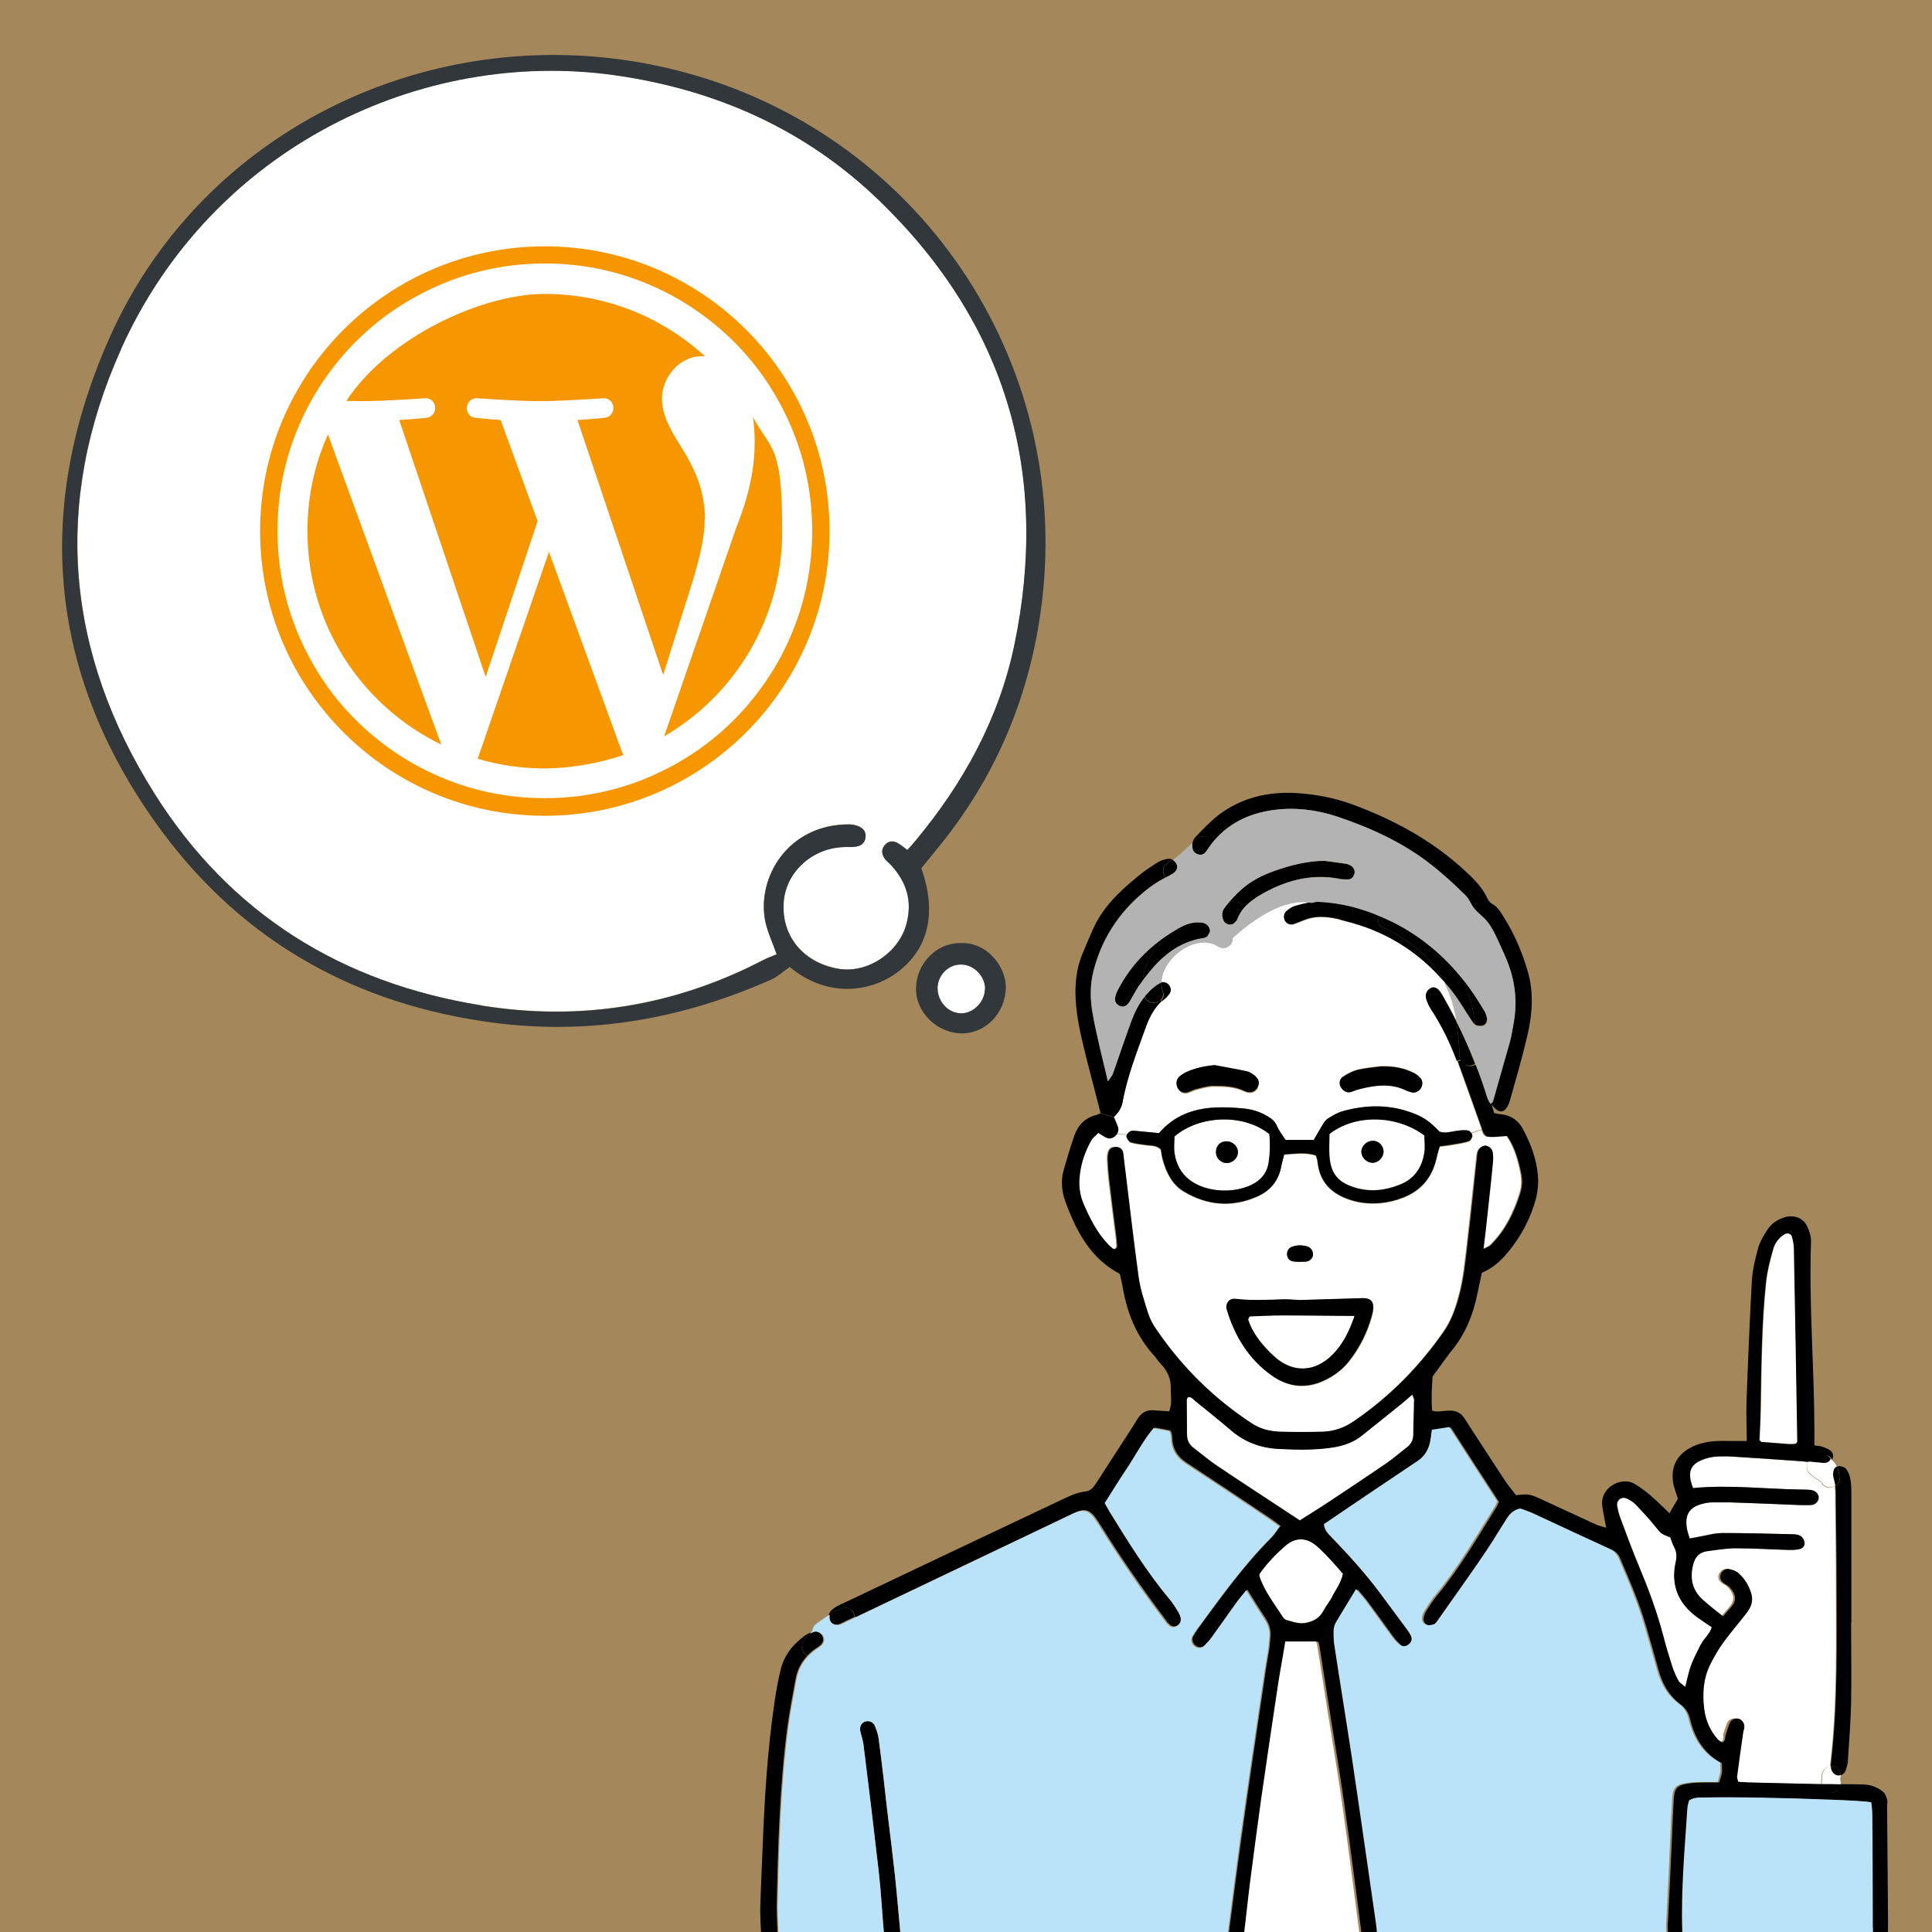 <?xml version="1.0" encoding="UTF-8"?>
<svg id="_レイヤー_1" data-name="レイヤー_1" xmlns="http://www.w3.org/2000/svg" version="1.1" viewBox="0 0 800 800">
  <rect x="0" y="0" width="800" height="800" fill="#808080" stroke="none"/>
  <!-- Generator: Adobe Illustrator 29.6.1, SVG Export Plug-In . SVG Version: 2.1.1 Build 9)  -->
  <defs>
    <style>
      .st0 {
        fill: #fff;
      }

      .st1 {
        opacity: .3;
      }

      .st1, .st2 {
        fill: #f69600;
      }

      .st3 {
        fill: #b3b3b3;
      }

      .st4 {
        fill: #bae2f8;
      }

      .st5 {
        fill: #32373c;
      }
    </style>
  </defs>
  <rect class="st1" x="-9" y="-21.1" width="813.4" height="830.3"/>
  <g>
    <path class="st0" d="M388.3,409.2c0,5.5,4.3,10.2,9.5,10.4,5.1.2,10-4.6,10.1-9.9.2-5.2-4.5-10.2-9.7-10.3-5.4-.2-9.9,4.3-10,9.8Z"/>
    <path class="st0" d="M50.2,144.6c-28.5,63.4-23,125.6,13.9,184.1,31.3,49.7,77.4,78.3,135.2,87.6,40.8,6.6,79.9.3,116.7-18.8,1.9-1,4-1.7,5.6-2.4-1.6-4.6-3.7-9-4.7-13.6-3.7-18.3,9.5-40.4,34.9-40.2,1.2,0,2.4.3,3.5.7,2.1.8,3.4,2.3,3.1,4.6-.2,2.3-1.8,3.6-4,3.9-1.8.3-3.6,0-5.4.2-13.1.6-23.8,10.7-24.5,23.1-.9,13.9,8.3,24.9,22.8,27.3,11.9,2,25-6.7,28.1-18.8,2.4-9.2,0-17.1-6.3-24-.8-.9-1.8-1.6-2.6-2.6-1.5-2-1.7-4.1,0-6,1.6-1.7,3.6-1.7,5.5-.5,1.2.7,2.3,1.6,3.7,2.7,1.3-1.4,2.5-2.7,3.6-4.1,19.6-23.6,34.2-50.1,40.6-80.2,15-71.4-3.1-133.5-55.6-184.4-30.4-29.5-67.5-46.1-109.5-52.1-80.2-11.4-167.1,29.8-204.7,113.4Z"/>
    <path class="st5" d="M285.4,30.5c98.1,27.4,160,122.9,145.4,223.6-5.2,36.2-19.3,68.9-42.7,97.3-2.3,2.8-4.5,5.6-6.6,8.1,6.6,18.7,2.9,33.7-10.2,43.3-10.8,7.9-28.5,10.7-44.3-2.4-2.9,2-5.1,4.1-7.6,5.2-36.7,16.3-74.9,23.1-114.9,17.9-56.9-7.4-103.6-33.5-137.5-79.3-46.7-63.2-53.5-132.5-21.8-204C85.4,49.2,188.6,3.4,285.4,30.5ZM199.3,416.4c40.8,6.6,79.9.3,116.7-18.8,1.9-1,4-1.7,5.6-2.4-1.6-4.6-3.7-9-4.7-13.6-3.7-18.3,9.5-40.4,34.9-40.2,1.2,0,2.4.3,3.5.7,2.1.8,3.4,2.3,3.1,4.6-.2,2.3-1.8,3.6-4,3.9-1.8.3-3.6,0-5.4.2-13.1.6-23.8,10.7-24.5,23.1-.9,13.9,8.3,24.9,22.8,27.3,11.9,2,25-6.7,28.1-18.8,2.4-9.2,0-17.1-6.3-24-.8-.9-1.8-1.6-2.6-2.6-1.5-2-1.7-4.1,0-6,1.6-1.7,3.6-1.7,5.5-.5,1.2.7,2.3,1.6,3.7,2.7,1.3-1.4,2.5-2.7,3.6-4.1,19.6-23.6,34.2-50.1,40.6-80.2,15-71.4-3.1-133.5-55.6-184.4-30.4-29.5-67.5-46.1-109.5-52.1-80.2-11.4-167.1,29.8-204.7,113.4-28.5,63.4-23,125.6,13.9,184.1,31.3,49.7,77.4,78.3,135.2,87.6Z"/>
    <path class="st5" d="M397.5,390.5c11.3-.6,19.1,9.9,19,18.5-.2,10.3-8.2,18.9-18.1,18.9-10.3,0-19.2-8.6-19.1-18.6.1-10.3,8.4-18.8,18.2-18.8ZM407.9,409.7c.2-5.2-4.5-10.2-9.7-10.3-5.4-.2-9.9,4.3-10,9.8,0,5.5,4.3,10.2,9.5,10.4,5.1.2,10-4.6,10.1-9.9Z"/>
  </g>
  <g id="W_Mark">
    <path class="st2" d="M225.6,109.1c15,0,29.5,2.9,43.1,8.7,6.6,2.8,12.9,6.2,18.8,10.2,5.9,4,11.4,8.5,16.4,13.5,5,5,9.6,10.5,13.5,16.4,4,5.9,7.4,12.3,10.2,18.8,5.8,13.7,8.7,28.2,8.7,43.1s-2.9,29.5-8.7,43.1c-2.8,6.6-6.2,12.9-10.2,18.8-4,5.9-8.5,11.4-13.5,16.4-5,5-10.5,9.6-16.4,13.5-5.9,4-12.3,7.4-18.8,10.2-13.7,5.8-28.2,8.7-43.1,8.7s-29.5-2.9-43.1-8.7c-6.6-2.8-12.9-6.2-18.8-10.2-5.9-4-11.4-8.5-16.4-13.5-5-5-9.6-10.5-13.5-16.4-4-5.9-7.4-12.3-10.2-18.8-5.8-13.7-8.7-28.2-8.7-43.1s2.9-29.5,8.7-43.1c2.8-6.6,6.2-12.9,10.2-18.8,4-5.9,8.5-11.4,13.5-16.4,5-5,10.5-9.6,16.4-13.5,5.9-4,12.3-7.4,18.8-10.2,13.7-5.8,28.2-8.7,43.1-8.7M225.6,102c-65.1,0-117.9,52.8-117.9,117.9s52.8,117.9,117.9,117.9,117.9-52.8,117.9-117.9-52.8-117.9-117.9-117.9h0Z"/>
    <path class="st2" d="M127.3,219.9c0,38.9,22.6,72.5,55.4,88.4l-46.9-128.4c-5.5,12.2-8.5,25.7-8.5,40ZM291.9,215c0-12.1-4.4-20.6-8.1-27.1-5-8.1-9.7-14.9-9.7-23s6.8-17.4,16.5-17.4.8,0,1.3,0c-17.5-16-40.8-25.8-66.4-25.8s-64.5,17.6-82.1,44.3c2.3,0,4.5.1,6.3.1,10.3,0,26.2-1.2,26.2-1.2,5.3-.3,5.9,7.5.6,8.1,0,0-5.3.6-11.2.9l35.8,106.4,21.5-64.5-15.3-41.9c-5.3-.3-10.3-.9-10.3-.9-5.3-.3-4.7-8.4.6-8.1,0,0,16.2,1.2,25.9,1.2s26.2-1.2,26.2-1.2c5.3-.3,5.9,7.5.6,8.1,0,0-5.3.6-11.2.9l35.5,105.6,10.1-32.1c4.5-14,7.1-24,7.1-32.4ZM227.3,228.5l-29.5,85.7c8.8,2.6,18.1,4,27.8,4s22.4-2,32.6-5.6c-.3-.4-.5-.9-.7-1.4l-30.2-82.7ZM311.8,172.8c.4,3.1.7,6.5.7,10.1,0,10-1.9,21.2-7.5,35.2l-30,86.8c29.2-17,48.9-48.7,48.9-84.9s-4.4-33.1-12-47.1Z"/>
  </g>
  <g>
    <path class="st0" d="M589.8,470.1c0,2.2.3,4.7,0,7.1-1,6.2-4.1,10.9-10.2,13.3-6,2.4-12.1,3.1-18.5,1.2-7-2.1-10.1-5.8-10.6-13.1-.2-2.9,0-5.9,0-9.2,10.6-8.3,27.8-8,39.3.6ZM568.1,481.5c2.5.2,4.8-2.1,4.8-4.7,0-2.4-2-4.4-4.3-4.5-2.6,0-4.9,2.1-4.9,4.6,0,2.2,2.1,4.4,4.4,4.5Z"/>
    <path class="st0" d="M525.7,469.7c.3,3.8.3,7.8-.3,11.7-.6,3.7-2.5,6.6-5.8,8.5-7.6,4.5-20,4-26.9-1.3-3.7-2.8-5.7-6.8-6.3-11.3-.3-2.2,0-4.6,0-6.7,10.5-9.1,28.9-9.5,39.4-.9ZM512.6,477.3c.2-2.5-2-4.7-4.7-4.7-2.5,0-4.3,1.7-4.4,4.2-.1,2.7,1.9,4.8,4.6,4.8,2.3,0,4.4-2,4.5-4.3Z"/>
    <path class="st0" d="M560.9,544.9c-2.3,6.6-4.9,11.8-9.1,16-7.2,7.4-16.5,7.7-24.1.7-4.8-4.4-8.9-9.3-10.8-15.3.3-.7.3-1,.5-1.1.1-.1.4-.2.6-.2,4.4-.1,8.8-.4,13.2-.4,9.6,0,19.2,0,29.8.2Z"/>
    <path class="st0" d="M743.6,597.8c-.7,0-1.7.2-2.7.1-4-.3-7.9-.6-11.5-.9-.4-.5-.7-.7-.7-.8.1-4.6.4-9.1.5-13.7.3-17.2.4-34.5,2.2-51.6.5-4.6,1.6-9.1,2.9-13.5.7-2.6,2.3-5,4.8-6.4,1.2-.7,2.8-.2,3.1,1,.4,1.6.8,3.3.8,4.9.5,26.7.9,53.3,1.4,80,0,.2-.2.3-.6.8Z"/>
    <path class="st0" d="M708.8,673.8c-.7,2.8-3.3,4.6-4.5,7.2-1.4,2.8-2.9,5.6-4,8.6-1,2.7-1.6,5.6-2.4,8.9-1.1-.9-2.2-1.5-2.8-2.5-1.1-2-2-4.2-2.7-6.3-1.4-4.2-2.6-8.4-3.7-12.7-2.6-9.8-6.1-19.2-10-28.5-2.7-6.6-5.2-13.3-7.7-20-.6-1.6-1-3.2-1.3-4.9-.4-2.4,1.8-4.1,4-3.1,1.3.6,2.6,1.4,3.6,2.4,2.9,3,5.7,6.1,8.4,9.4,2.2,2.7,2,2.8,6,4.3.5,1.3.9,2.7,1.6,4,1,1.9,1.2,3.8.7,6-2.2,9.6,1,17.4,8.9,23.1,1.9,1.4,3.8,2.6,6,4.1Z"/>
    <path class="st0" d="M713.7,718.7c-.3.9.2,2.1-1.4,2.8-.5-.4-1.3-.8-1.8-1.3-3.2-3.5-5-7.8-5.6-12.5-.8-6.4-.3-12.7,2.5-18.5,1.6-3.2,3.4-6.3,5.5-9.2,3-4.1,6.3-7.9,9.4-11.9,1.9-2.4,3-5.1,2.1-8.2-1-3.3-2.7-6.2-5.3-8.5-1-.9-2.5-1.4-3.9-1.7-1.5-.3-2.9.8-3.5,2.2-.5,1.4,0,2.5,1,3.4.8.7,1.9,1,2.6,1.8,3.1,3.2,3,5.8.7,8.4-1.1,1.2-2.1,2.5-3.3,3.8-3-2.5-5.9-4.6-8.5-7-4.3-3.9-5.2-8.9-3.9-14.4.8-3.3,2.7-5.2,6-5.6,4-.5,7.9-1.2,11.9-1.2,7.3,0,14.7.5,22.1.7,1.4,0,2.9,0,4.3-.4,1.3-.4,2.1-1.6,1.8-3-.2-.9-.9-1.9-1.6-2.4-.8-.5-2-.7-3-.7-9.7-.2-19.4-.6-29-.5-3.7,0-7.4,1.2-11.2,1.8-.8.1-1.6.3-2.7.5-.4-1.6-1-3-1.2-4.4-.9-5.6,1.2-8.7,6.9-10.1,1.2-.3,2.5-.5,3.7-.5,2.5,0,5.1,0,7.6,0,9.5.3,18.9.7,28.4,1.1,1.7,0,3.4,0,5,0,1.6-.1,2.8-1.4,3-2.8.2-1.6-1.1-3.2-3-3.4-1.2-.2-2.5-.2-3.8-.2-15.1-.2-30.2-2.1-45.2-.6-2.7-6.8-1.2-10.2,5.2-12.2,1.6-.5,3.3-.7,4.9-.9,1.9-.2,3.8-.2,5.7,0,9.4.6,18.9,1.2,28.3,1.9,1.4.1,2.9.2,4.3.4-.9,1.5-.8,3.5.5,4.8,1.1,1,2.3,1.9,3.6,2.7.2.1.4.2.6.4,0,0,.3.2.4.3.2.1.3.3.5.4,0,0,0,0,0,.2,1.2,2.1,3.6,2.3,5.4,1.2.3,2.2.2,4.5.2,6.7.1,11.1.3,22.3.3,33.4,0,24.8.6,49.6-2.3,74.4,0,.5-.1,1.1-.1,1.6-.9,0-1.8.4-2.4,1.1-1,1.1-1.1,2.1-1.2,3.5,0,.6,0,1.2-.1,1.7,0,.3,0,.7,0,1-10-.2-19.9-.4-29.9-.7-1.9,0-3.7-.2-5.5-.3-.2-.9-.5-1.6-.5-2.1.8-6,1.6-12.1,2.5-18.1.1-.8.4-1.6.5-2.5.1-1.5-1-3-2.3-3.4-1.4-.4-3,.2-3.7,1.7-.8,1.7-1.2,3.5-1.8,5.3Z"/>
    <path class="st0" d="M556.1,651.7c-.8,3.7-2.9,6.5-4.5,9.4-1.1,2-2.6,3.8-3.7,5.9-1.4,2.6-3.3,3.9-6.2,4.7-3.4,1-6.2-.2-9.2-1-.5-.2-1.1-.7-1.4-1.2-3.5-5.5-7.6-10.6-9.7-16.9,0-.2,0-.4,0-.9,3.1-4.3,6.8-8.3,10.9-11.8,4-3.4,8.6-3.3,12.6,0,2.6,2.2,4.8,4.7,7.1,7.1,1.4,1.5,2.7,3.1,4,4.6Z"/>
    <path class="st0" d="M491.5,594c0-4.8,0-9.7-.1-14.5,0-.3.3-.7.5-1,1.5-.4,2.1.9,3.1,1.6,5,4.1,10.1,8.2,15.1,12.4,5.7,4.8,12.3,7.1,19.7,7.4,7.3.3,14.7.5,22-.6,4.5-.7,8.6-2.1,12.1-4.9,5.6-4.4,11.2-8.9,16.7-13.4,1.3-1,2.5-2.1,4.2-3.6.4,1.1.8,1.8.8,2.5,0,4.6-.3,9.2-.3,13.9,0,2.3-.8,4-2.6,5.4-2.8,2.2-5.5,4.5-8.5,6.6-8.1,5.6-16.4,11-24.6,16.5-3.7,2.4-7.4,4.7-11.3,7.2-11.3-7.5-22.8-14.9-34.1-22.5-3.5-2.3-6.7-5.1-10-7.6-1.8-1.4-2.7-3.1-2.6-5.4Z"/>
    <path class="st0" d="M615.8,470.6c.6.2,1.4.2,2.3.1,1.9-.1,3.7-.3,5.6-.4,3.3,4.8,4.7,10,5.8,15.4.5,2.8.5,5.5-.3,8.1-2.5,8.1-6.1,15.7-12.3,21.7-.6.6-1.6.9-3,1.6.7-5.7,1.2-10.7,1.8-15.7.7-6.7,1.4-13.4,2.1-20.1.1-1.4,0-2.9-.1-4.4-.2-1.4-1.8-2.7-3.1-2.6l1.2-3.8Z"/>
    <path class="st0" d="M459,515.5c-4.8-4.9-7.8-10.9-10.5-17.1-1.7-4-2.1-8.1-1.5-12.4.7-4.9,2.3-9.4,4.6-13.7.7-1.2,1.9-2.1,3-3.3,1.1.7,2,1.3,2.9,1.8.6.4,1.2.5,1.8.5l1.4,3.6c-.9.2-1.6.9-2,1.9-.3,1-.4,2.1-.4,3.1.1,2.7.3,5.5.6,8.2.9,7.7,1.9,15.4,2.9,23.2.1,1,.3,2.1.3,3.1s.6,2.1-.7,2.7c-.3,0-.5,0-.7,0-.7-.5-1.4-1-1.9-1.6Z"/>
    <path class="st0" d="M459.3,471.4c.8,0,1.5-.3,2.2-.9.3-.3.6-.6.8-.9l4.3.3c-.2.4-.3.7-.2,1,.3.9,1,2,1.8,2.3,2,.6,4.1.8,6.2,1.1,2,.3,4.2,0,6.2,1.8.3,1.4.5,3.1.9,4.6,1.5,5.2,3.9,10,8.6,12.8,9.6,5.7,19.8,6.7,30.2,2.2,5.6-2.4,9.1-6.6,10.2-12.7.3-1.6.8-3.2,1.2-4.8,4.7-.3,9-1,13.1.4.2.7.4,1.1.5,1.5.1.6.2,1.2.3,1.9,1.1,7.8,5.8,12.3,12.9,14.8,6.8,2.3,13.6,2.1,20.4,0,8.9-2.7,14.2-8.6,16-17.6.3-1.4.8-2.8,1.2-4.3,1.9-.2,3.5-.4,5.2-.7,2.3-.4,4.6-.7,6.8-1.4.7-.2,1.6-1.6,1.5-2.3,0-.3-.2-.8-.5-1.1l4.3-1.5s0,0,0,0c.6,1.7,1.2,2.6,2.4,2.9l-1.2,3.8c-1.4,0-2.8,1.3-3.1,2.7,0,.4-.1.8-.2,1.2-1.3,11.9-2.5,23.8-3.9,35.8-.9,7.7-1.6,15.5-3.7,23-1.4,5.1-3.2,10-6.3,14.4-10.1,14.4-22.3,26.8-36.9,36.8-4,2.7-8.2,4.3-12.9,4.5-6.1.2-12.2.2-18.3,0-4-.1-7.9-1.1-11.3-3.4-15.7-10.3-28.8-23.2-39.4-38.7-1.5-2.2-2.8-4.7-3.7-7.3-1.5-4.8-3.1-9.7-3.8-14.6-2.2-16-4.1-32.1-6-48.2-.2-1.2-.1-2.5-.5-3.7-.4-1.4-1.6-2-2.9-2-.3,0-.7,0-1,.1l-1.4-3.6ZM568.6,541.1c0-2.2-1.4-3.5-3.5-3.5-8.8.2-17.6.5-26.6.8-2.1-.1-4.4-.4-6.7-.3-6.7.2-13.4.6-20.1-.2-2.6-.3-4.3,2-3.5,4.6,3.2,11,9.1,20.4,18.5,27.1,7,5.1,14.7,5.8,22.6,1.7,3.6-1.8,6.7-4.3,9.3-7.4,4.5-5.6,7.7-12,9.6-19,.3-1.2.5-2.5.6-3.7ZM543.7,519.6c0-1.4-.9-3-2.2-3.4-2.2-.6-4.5-.7-6.7.1-1.4.6-2.2,2.1-1.9,3.5.2,1.4,1.1,2.2,2.4,2.5,1,.2,2.1.1,3.1.2.8,0,1.6,0,2.4-.1,1.6-.2,2.7-1.4,2.8-2.8Z"/>
    <path class="st0" d="M510.4,388.3c8.6-7.8,21.2-16.7,32.6-14.6-1.9.4-4.3.9-6.6,1.6-1.4.4-2.6,1.3-3.7,2.2-1.1.9-1.3,2.8-.5,4,.8,1.3,2.4,1.8,3.8,1.2,2-.7,3.9-1.6,5.9-2.2,4.6-1.4,9.1-.6,13.5.5.5.1,1,.2,1.5.4,16.6,4,30.2,12.5,41,24.9,2.7,5.2,4.3,10.8,5.3,16.6-1.9-3.8-4-7.6-6.1-11.3-1.3-2.3-2.8-3.2-4.4-2.5-1.7.8-2.6,2.8-1.9,4.8.5,1.4,1.1,2.7,1.9,4,4.5,6.7,8,13.9,10.7,21.4.2.6.4,1.2.6,1.7,3.2,8.9,6.3,17.8,9.5,26.6l-4.3,1.5c-.4-.5-.9-.9-1.3-1-1.6-.3-3.3,0-5,.2-2.3.4-4.5,1.1-6.8.3-4.4-4.7-7.3-6.6-13.1-8.4-9.1-2.9-18.2-2.5-27.3,0-2,.6-3.8,1.7-5.6,2.8-.8.5-1.6,1.4-2.1,2.2-1.4,2.2-2.7,4.6-4,6.8h-11.7c-1.2-1.9-2.7-3.7-3.5-5.7-.8-1.9-2.1-3-3.8-4-3.1-1.9-6.5-2.9-10.1-3.3-4-.4-8-.6-11.9-.4-8.9.5-16.8,3.3-23.1,10.6-2.3-.2-4.8-.5-7.3-.7-1.2-.1-2.5-.3-3.7-.3-.8,0-1.8.7-2.2,1.5l-4.3-.3c.6-.9.8-1.9.4-3-.5-1.3-1.1-2.6-1.6-3.9.9-1,1.7-1.7,2.2-2.6.6-1.1,1.2-2.2,1.4-3.4,2-11,6.2-21.4,9.9-31.9,1.4-3.9,3.4-7.4,6.4-10.2.4-.4.9-.8,1.3-1.1.6-.5,1.2-1.2,1.7-1.9.8-1.1.8-2.4,0-3.5-.7-1-2-1.5-3.2-1.3.2-6.9,6.7-13.9,13.7-16,3.4-1,7-.8,10,1.2,2.3,1.5,6.1-.4,5.8-3.3,0-.1,0-.2,0-.3ZM588.4,450.5c.8-1.4.8-2.9-.2-4.2-.6-.8-1.5-1.5-2.4-2-3.8-1.9-7.8-3-13.8-2.9-2.1.3-5.9.5-9.6,1.4-2.2.5-4.3,1.6-6.2,2.9-1.2.8-1.8,2.3-1.1,3.9.7,1.6,2.4,2.8,4,2.5,1.2-.2,2.4-.9,3.6-1.2,6.6-1.7,13.2-2.7,19.7.5.7.4,1.6.7,2.4.8,1.3.3,3-.6,3.7-1.8ZM520.8,450.2c.7-1.3.5-3.1-.6-4-1.1-.9-2.4-1.9-3.7-2.2-4.5-1-9-1.8-13.5-2.6-4.1.4-8,1.2-11.7,2.9-1.1.5-2.2,1.3-3.1,2.1-1.2,1.2-1.3,3.3-.3,4.7.9,1.4,2.3,1.9,3.8,1.6,1.2-.3,2.3-1,3.5-1.3,2.4-.6,4.9-1.4,7.3-1.4,4.2,0,8.4,0,12.4,1.9.7.3,1.6.6,2.4.7,1.6.1,2.8-.7,3.6-2.1Z"/>
    <path d="M759.1,609.5c.1-1,.7-1.9,1.5-2.2.7,1.5,1,3.1,1.1,4.8,0,1.4-.7,2.5-1.8,3.2-.1-1.1-.4-2.2-.7-3.3-.2-.8-.2-1.7-.1-2.5Z"/>
    <path d="M760.9,741.3c-.8.7-1.7,1.1-2.7,1.1s-2-.4-2.7-1.1c-.7-.8-1-1.7-1.1-2.6,2.6,0,5.2,0,7.8.1,0,.1,0,.3,0,.4-.2.7-.5,1.6-1.1,2.1Z"/>
    <path d="M774.8,746.4c-1.8-.4-8.3-.8-16.7-1.1v-2.9c1.2,0,2-.4,2.8-1.1.6-.5.9-1.4,1.1-2.1,0-.1,0-.3,0-.4,3,0,6,0,9,.1,3.4,0,6.2,1,8.7,3,.9.7,1.3,2,1.7,3.2.3.8,0,1.7,0,2.5.1,16,.3,32,.4,48,0,2.1,0,4.2-.2,6.3-.1,1.4-1.1,2.4-2.2,2.7-.2-1.2-.4-2.5-.8-3.7-.5-1.8-1.9-2.6-3.4-2.7v-1c0-15.4-.1-30.7-.2-46.1,0-1.6-.3-3.3-.4-4.8Z"/>
    <path d="M353.9,669.5c0-2.2-1.9-4.2-4.7-3.6-2.2.5-4.1,1.4-5.9,2.5.1-.5.4-.9.7-1.3.7-.8,1.6-1.4,2.4-1.9,1.3-.7,2.6-1.3,4-1.9,29.5-14,58.9-28,88.4-41.9,3.4-1.6,6.8-3.4,10.6-3.8,2.1-.2,3.3-1.6,4.4-3.3,4.5-6.9,8.9-13.8,13.4-20.7,1.3-1.9,2.5-3.9,3.7-5.9,1.7-2.8,4.1-4.1,7.4-3.7,1.9.2,3.7.2,5.8.4,1.4-3.2.6-6.3.7-9.4.1-4-1.3-7.3-4.1-10.2-1.2-1.2-2-2.7-3.2-3.9-7.1-8-10.8-17.4-12.6-27.8-.3-1.9-.8-3.7-1.2-5.6-12.3-6.5-18.1-17.8-22.6-30.1-1.5-4.2-1.9-8.7-.6-13.1,1.4-4.8,2.8-9.7,4.5-14.4,1.5-4.2,4.5-7.1,8.9-8.2.6-.1,1.1-.5,1.9-.8l5.5,1.8c.5,1.3,1.2,2.6,1.6,3.9.4,1.1.2,2.1-.4,3-.2.3-.5.7-.8.9-.7.6-1.5.9-2.2.9s-1.2-.2-1.8-.5c-.9-.5-1.7-1.1-2.9-1.8-1.1,1.2-2.4,2.1-3,3.3-2.4,4.3-4,8.8-4.6,13.7-.6,4.3-.2,8.4,1.5,12.4,2.7,6.2,5.7,12.2,10.5,17.1.6.6,1.3,1.1,1.9,1.6.1.1.4,0,.7,0,1.2-.6.7-1.8.7-2.7s-.2-2.1-.3-3.1c-1-7.7-2-15.4-2.9-23.2-.3-2.7-.5-5.4-.6-8.2,0-1,0-2.1.4-3.1.3-1,1.1-1.6,2-1.9.3,0,.6-.1,1-.1,1.3,0,2.5.7,2.9,2,.3,1.2.3,2.5.5,3.7,2,16.1,3.8,32.2,6,48.2.7,5,2.3,9.8,3.8,14.6.8,2.6,2.1,5.1,3.7,7.3,10.6,15.5,23.7,28.4,39.4,38.7,3.5,2.3,7.3,3.2,11.3,3.4,6.1.2,12.2.2,18.3,0,4.7-.2,8.9-1.7,12.9-4.5,14.6-10,26.8-22.3,36.9-36.8,3.1-4.4,4.9-9.3,6.3-14.4,2.1-7.5,2.8-15.3,3.7-23,1.4-11.9,2.6-23.8,3.9-35.8,0-.4,0-.8.2-1.2.3-1.4,1.7-2.7,3.1-2.7,1.3,0,2.9,1.2,3.1,2.6.2,1.4.3,2.9.1,4.4-.6,6.7-1.4,13.4-2.1,20.1-.5,5-1.1,10-1.8,15.7,1.4-.7,2.4-1,3-1.6,6.1-6.1,9.8-13.6,12.3-21.7.8-2.7.9-5.4.3-8.1-1.1-5.4-2.5-10.6-5.8-15.4-1.9.1-3.8.3-5.6.4-1,0-1.7,0-2.3-.1-1.2-.3-1.8-1.1-2.4-2.9,0,0,0,0,0,0-3.1-8.9-6.3-17.8-9.5-26.6-.2-.6-.4-1.2-.6-1.7l1.4-.5c.9,2.6,4.3,3.1,6.2,1.7,1.8,4.5,3.4,9.1,4.8,13.7.3,1,.9,1.8,1.4,2.7,0,0,0,0,0,0,.4,1.2.8,2.3,1.2,3.8,1,.2,1.9.4,2.9.5,4.1.4,7.1,2.6,9,6.1,3.2,6,5.6,12.3,6.2,19.1.3,3.1,0,6.4-.7,9.4-2.2,8.2-6.1,15.7-11.5,22.3-3,3.6-6.3,6.8-11,8.7-.6,2.8-1.2,5.6-1.8,8.5-1.8,9-5.2,17.3-11.2,24.4-.5.6-1,1.3-1.5,2-2,2.7-4,5.4-5.9,8.1-.3,4.6-.6,9.2-.2,14.1,2.5.8,4.7,0,7,0,2.8-.1,4.9.9,6.4,3.2,1.1,1.8,2.3,3.5,3.4,5.3,4.4,6.7,8.7,13.4,13.1,20.1,1.5,2.3,3.3,4.3,4.8,6.4,5.5-.5,5.6-.5,10.5,1.7,7.4,3.4,14.9,6.9,22.3,10.3,1.2.6,2.6.9,4.6,1.5-.4-1.9-.6-3-.8-4.2-.3-1.9-.8-3.7-.9-5.6-.4-7,8-11.5,13.4-8.4,2.3,1.4,4.5,3,6.6,4.8,2.7,2.3,5.2,4.8,7.9,7.4,1.1-1.9,2.2-3.9,3.5-6-.6-1.7-1.2-3.5-1.7-5.3-1.7-7.2.9-13,7.6-16.2,2.4-1.2,5.2-1.9,7.8-2.2,3.1-.4,6.3-.2,9.4-.2,1.9,0,3.8,0,5.4,0,0-5.7-.3-11.1-.1-16.5.6-16.6,1.3-33.2,2.2-49.8.3-4.6,1.4-9.2,2.6-13.6.8-2.8,2.4-5.4,4-7.8,1.6-2.5,4.2-4.1,7.1-5,4-1.1,7.8.4,9.4,4.2.8,1.9,1.5,4,1.4,6.1-.9,25.7,1.3,51.3,1.4,77v7.2c1,.2,2.3.2,3.4.6,1.2.4,2.4.9,3.3,1.6,1,.8,1.3,2.1.8,3.4,0,0,0,.1-.1.2-.7-1-1.7-1.7-3.1-1.7s-1.8.4-2.6,1c-1.1,0-2.2.2-3,1.1-.2.2-.4.4-.5.7-1.4-.1-2.9-.3-4.3-.4-9.4-.7-18.9-1.3-28.3-1.9-1.9-.1-3.8,0-5.7,0-1.7.1-3.4.4-4.9.9-6.4,2-7.9,5.4-5.2,12.2,15-1.5,30.1.4,45.2.6,1.3,0,2.5,0,3.8.2,1.9.3,3.2,1.9,3,3.4-.2,1.4-1.4,2.7-3,2.8-1.7.1-3.4,0-5,0-9.5-.4-18.9-.8-28.4-1.1-2.5,0-5.1,0-7.6,0-1.2,0-2.5.2-3.7.5-5.7,1.3-7.8,4.4-6.9,10.1.2,1.4.7,2.8,1.2,4.4,1.1-.2,1.9-.4,2.7-.5,3.7-.6,7.4-1.8,11.2-1.8,9.7,0,19.3.3,29,.5,1,0,2.2.2,3,.7.8.5,1.4,1.5,1.6,2.4.3,1.3-.4,2.6-1.8,3-1.4.4-2.9.4-4.3.4-7.4-.2-14.7-.7-22.1-.7-4,0-8,.7-11.9,1.2-3.3.4-5.2,2.3-6,5.6-1.4,5.6-.4,10.5,3.9,14.4,2.6,2.4,5.4,4.5,8.5,7,1.2-1.4,2.2-2.6,3.3-3.8,2.3-2.6,2.3-5.1-.7-8.4-.7-.7-1.8-1.1-2.6-1.8-1-.9-1.5-2-1-3.4.5-1.4,2-2.5,3.5-2.2,1.4.3,2.9.8,3.9,1.7,2.6,2.3,4.3,5.2,5.3,8.5.9,3.2-.2,5.8-2.1,8.2-3.1,4-6.4,7.8-9.4,11.9-2.1,2.9-3.9,6-5.5,9.2-2.9,5.8-3.3,12.1-2.5,18.5.6,4.7,2.4,8.9,5.6,12.5.5.6,1.3.9,1.8,1.3,1.6-.6,1.1-1.9,1.4-2.8.6-1.8,1-3.6,1.8-5.3.7-1.5,2.3-2.1,3.7-1.7,1.3.3,2.4,1.9,2.3,3.4,0,.8-.4,1.6-.5,2.5-.9,6-1.7,12.1-2.5,18.1,0,.6.2,1.2.5,2.1,1.8.1,3.7.3,5.5.3,10,.2,19.9.5,29.9.7,0,.9.4,1.8,1.1,2.6.7.7,1.7,1.1,2.7,1.1v2.9c-16.7-.7-40.8-1.2-52.4-.9-2.1,0-4.2-.2-6.5,1.2-.2.9-.6,2-.7,3.2-1.1,17-2.7,34-2.1,51.1,0,2.7-.9,4.1-2.7,4.3-2,.3-3.7-1.3-3.9-4-.2-1.7-.2-3.4,0-5,.6-12,1.2-24,1.7-35.9.2-4.8.4-9.7.7-14.5.3-4.3,1.3-5.6,5.5-6.3,2.3-.4,4.6-.5,6.9-.5,2.1,0,4.2,0,6.4,0,.4-1.5.9-2.7,1.1-3.9.2-1.2,0-2.5,0-4.1-7.2-3.8-11.2-10.2-13.1-18.1-.6-2.6-1.8-4.6-3.9-6.2-5-3.7-7.7-8.7-9.3-14.6-1.6-5.9-3.3-11.7-5-17.6-2.8-9.7-6.8-19-10.8-28.3-.8-1.9-2-3-3.9-3.8-10.5-4.8-21-9.7-31.5-14.6-1.9-.9-3.9-1.5-5.4-2.1-2.9.7-4.4,2.4-5.7,4.5-3.7,5.9-7.3,11.8-11.3,17.5-5.7,8.3-11.6,16.5-17.4,24.8-.4.5-.8,1.1-1.4,1.2-.9.3-2.1.5-2.9.2-1.3-.4-2.1-1.6-1.9-2.9.1-1,.5-2.1,1-2.9,1.5-2.3,2.9-4.6,4.7-6.7,9.4-11.4,16.8-24.2,24.6-36.7.3-.5.5-1.1.9-1.9-6.6-10.1-13.2-20.4-19.9-30.8-2.4.4-4.7.7-7.2,1.1-.2,1.2-.3,2.4-.5,3.6-.5,3.9-2.1,7.2-5.5,9.4-7,4.7-14,9.4-21,14.1-5.9,4-11.8,8-17.7,12,.2,2.8,2.1,4.3,3.6,5.9,7,7.3,13.8,14.8,19.8,22.9,3.6,4.9,7.3,9.8,10.9,14.7.6.8,1.2,1.7,1.7,2.7.6,1.3.3,2.5-.7,3.4-1.1,1.1-2.9,1.3-4,.3-1.3-1.1-2.4-2.3-3.4-3.7-3.6-4.9-7.1-9.9-10.8-14.8-1.1-1.5-2.4-2.8-3.8-4.5-3,5-5.8,9.4-8.4,13.9-.6,1-.9,2.4-.9,3.6,0,2.1,0,4.2.4,6.3,2.3,15.2,4.8,30.3,7.1,45.5,3.4,22.7,6.6,45.4,9.9,68.1.3,1.9.5,3.8.6,5.6-1.7-.2-3.4.5-3.8,2.7-.2,1.2-.3,2.4-.4,3.6-.8-.3-1.5-.8-1.8-1.6-.4-.9-.6-2-.8-3-2.5-18.8-4.8-37.6-7.5-56.3-1.7-12.1-3.8-24.1-5.7-36.2-1.5-9.4-2.9-18.7-4.4-28-.1-.8-.3-1.6-.6-2.6h-12.8c-.9,5.7-2,11.4-2.9,17.2-2.4,15.8-4.7,31.6-7,47.4-1.6,11.5-3.1,22.9-4.6,34.4-1,7.9-1.8,15.9-2.8,23.8-.1,1-.4,2.1-.8,3-.6,1.4-2,2.2-3.4,2.1-.2-1.6-.4-3.2-.7-4.9-.3-1.4-1-2.2-2-2.6,1.7-12.9,3.3-25.8,5.1-38.7,3.1-22.3,6.4-44.5,9.7-66.8.5-3.7,1.2-7.5,1.8-11.2.3-1.9.4-3.8.6-5.6.3-2.8-.4-5.3-2-7.7-2.5-3.8-4.9-7.7-7.6-12-1.6,2-3,3.6-4.2,5.3-3.3,4.6-6.6,9.3-9.9,13.9-1,1.4-2.1,2.6-3.3,3.8-1.1,1.1-2.9,1.1-4,.2-1.2-.9-1.7-2.6-1-3.9.5-.9,1.1-1.8,1.7-2.7,9.7-13.2,19.2-26.6,30.9-38.3,1.3-1.3,2.2-2.9,3.6-4.7-2.2-1.6-4-3-5.9-4.2-11-7.4-22-14.7-33.1-22-3.8-2.5-5.8-5.9-5.9-10.5,0-.6-.1-1.3-.3-1.9,0-.2-.2-.3-.5-.9-1.9-.4-4.2-.8-6.5-1.2-4.1,4.9-6.9,10.3-10.2,15.4-3.4,5.1-6.6,10.2-10,15.6.7,1.2,1.4,2.5,2.1,3.7,7.7,12.5,15.5,25.1,25,36.4,1.3,1.6,2.4,3.4,3.5,5.2.4.7.7,1.5.9,2.3.2,1.4-.4,2.5-1.5,3.2-1.2.8-2.5.7-3.5-.2-.8-.7-1.4-1.5-2-2.4-9.5-12.6-18.5-25.6-26.8-39-.8-1.2-1.6-2.5-2.5-3.6-2-2.4-3.8-2.9-6.7-1.9-1.6.6-3.1,1.4-4.6,2.1-29,13.8-58,27.7-87,41.5ZM743.6,597.8c.4-.5.6-.7.6-.8-.4-26.7-.9-53.3-1.4-80,0-1.6-.4-3.3-.8-4.9-.3-1.3-1.9-1.7-3.1-1-2.5,1.5-4.1,3.8-4.8,6.4-1.2,4.4-2.4,8.9-2.9,13.5-1.8,17.1-1.9,34.4-2.2,51.6,0,4.6-.3,9.1-.5,13.7,0,.1.2.3.7.8,3.6.3,7.6.6,11.5.9,1,0,2,0,2.7-.1ZM704.3,681c1.2-2.6,3.8-4.4,4.5-7.2-2.2-1.5-4.2-2.8-6-4.1-8-5.8-11.1-13.5-8.9-23.1.5-2.2.3-4.1-.7-6-.7-1.3-1.1-2.7-1.6-4-3.9-1.5-3.8-1.6-6-4.3-2.6-3.3-5.5-6.3-8.4-9.4-1-1-2.3-1.8-3.6-2.4-2.2-1-4.4.7-4,3.1.3,1.7.7,3.3,1.3,4.9,2.5,6.7,4.9,13.4,7.7,20,3.9,9.3,7.4,18.7,10,28.5,1.1,4.3,2.4,8.5,3.7,12.7.7,2.2,1.6,4.3,2.7,6.3.5.9,1.7,1.5,2.8,2.5.9-3.3,1.4-6.2,2.4-8.9,1.1-2.9,2.6-5.7,4-8.6ZM585.6,580c0-.7-.4-1.4-.8-2.5-1.7,1.4-2.9,2.5-4.2,3.6-5.6,4.5-11.1,8.9-16.7,13.4-3.5,2.8-7.6,4.2-12.1,4.9-7.3,1.1-14.6,1-22,.6-7.3-.3-14-2.6-19.7-7.4-4.9-4.2-10-8.3-15.1-12.4-.9-.7-1.6-2-3.1-1.6-.2.4-.5.7-.5,1,0,4.8.1,9.6.1,14.5,0,2.3.9,4,2.6,5.4,3.3,2.5,6.6,5.3,10,7.6,11.3,7.6,22.8,15,34.1,22.5,3.9-2.5,7.7-4.8,11.3-7.2,8.2-5.4,16.4-10.9,24.6-16.5,2.9-2,5.6-4.4,8.5-6.6,1.8-1.4,2.6-3.1,2.6-5.4,0-4.6.3-9.2.3-13.9ZM551.6,661.1c1.6-2.9,3.6-5.6,4.5-9.4-1.3-1.5-2.6-3.1-4-4.6-2.3-2.4-4.5-5-7.1-7.1-4-3.4-8.6-3.5-12.6,0-4.1,3.5-7.9,7.5-10.9,11.8,0,.5,0,.7,0,.9,2.1,6.3,6.2,11.4,9.7,16.9.3.5.9,1.1,1.4,1.2,3,.9,5.8,2,9.2,1,2.9-.8,4.8-2.2,6.2-4.7,1.1-2,2.6-3.9,3.7-5.9Z"/>
    <path d="M755.2,605.8c-2.1-.2-4.2-.4-6.4-.6.2-.2.3-.5.5-.7.8-.8,1.9-1.2,3-1.1.7-.6,1.6-1,2.6-1,1.4,0,2.5.7,3.1,1.7-.6,1.2-1.6,1.7-2.9,1.6Z"/>
    <path d="M761,735.2c-1.6-.2-2.9-1.8-2.9-3.6,0,0,0-.2,0-.2,1.1,0,2.3.3,3,1.1.7.7,1.1,1.6,1.1,2.6-.4.2-.8.2-1.2.2Z"/>
    <path d="M761.7,612.1c0-1.8-.3-3.4-1.1-4.8.3-.1.6-.2.9-.2.9,0,2.2.3,2.8,1,.9,1.1,1.5,2.5,1.8,3.9.4,1.8.5,3.7.5,5.6,0,18.1,0,36.2,0,54.3h-.1c0,11.1.2,22.3,0,33.4-.2,7.8-.8,15.5-1.3,23.3,0,1.4-.4,2.9-.9,4.3-.3,1.1-1.2,1.9-2.1,2.2,0-1-.4-1.9-1.1-2.6-.8-.8-1.9-1.2-3-1.1,0-.5,0-1.1.1-1.6,2.9-24.7,2.3-49.5,2.3-74.4,0-11.1-.2-22.3-.3-33.4,0-2.2,0-4.5-.2-6.7,1-.6,1.8-1.7,1.8-3.2Z"/>
    <path class="st0" d="M762,736.3c0-.3.2-.7.2-1s0-.2,0-.3c-.4.2-.8.2-1.2.2-1.6-.2-2.9-1.8-2.9-3.6,0,0,0-.2,0-.2-.9,0-1.8.4-2.4,1.1-1,1.1-1.1,2.1-1.2,3.5,0,.6,0,1.2-.1,1.7,0,.3,0,.7,0,1,2.6,0,5.2,0,7.8.1,0-.6,0-1.3-.2-1.8,0-.2,0-.4,0-.7Z"/>
    <path class="st0" d="M565.8,807.4c-.8-.3-1.5-.8-1.8-1.6-.4-.9-.6-2-.8-3-2.5-18.8-4.8-37.6-7.5-56.3-1.7-12.1-3.8-24.1-5.7-36.2-1.5-9.4-2.9-18.7-4.4-28-.1-.8-.3-1.6-.6-2.6h-12.8c-.9,5.7-2,11.4-2.9,17.2-2.4,15.8-4.7,31.6-7,47.4-1.6,11.5-3.1,22.9-4.6,34.4-1,7.9-1.8,15.9-2.8,23.8-.1,1-.4,2.1-.8,3-.6,1.4-2,2.2-3.4,2.1.3,3,.4,5.9.4,8.9l55.4-.4c-.8-2.9-1.1-5.8-1-8.8Z"/>
    <path class="st0" d="M754.5,614c1.2,2.1,3.6,2.3,5.4,1.2-.1-1.1-.4-2.2-.7-3.3-.2-.8-.2-1.7-.1-2.5.1-1,.7-1.9,1.5-2.2-.3-.6-.7-1.2-1.1-1.7-.4-.5-.9-.9-1.4-1.3-.6,1.2-1.6,1.7-2.9,1.6-2.1-.2-4.2-.4-6.4-.6-.9,1.5-.8,3.5.5,4.8,1.1,1,2.3,1.9,3.6,2.7.2.1.4.2.6.4,0,0,.3.2.4.3.2.1.3.3.5.4,0,0,0,0,0,.2Z"/>
    <path d="M779.6,804.6c-.2,0-.4,0-.6.1-1.6.1-3.2-1.2-3.4-3.1-.1-1.1-.1-2.3-.1-3.4,1.4,0,2.8.9,3.4,2.7.4,1.2.6,2.4.8,3.7Z"/>
    <path d="M617,456.8s0,0,0,.1c0,0,0,0,0,0,0,0,0,0,0,0,0,0,0,0,0,0,0,0,0,0,0,0,0,0,0,0,0,0Z"/>
    <path d="M617,456.8s0,0,0,0c0,0,0,0,0-.1h0Z"/>
    <path d="M610.9,424.2c-.9-6.4-2.5-12.7-5-18.6.3.3.6.7.8,1,2.7,3.5,5.1,7.2,7.4,11,.8,1.2,1.4,2.6,1.6,4,.2,1.3-.5,2.6-1.8,3-.9.2-2.1.1-3-.3,0,0,0,0,0,0Z"/>
    <path d="M603,422.9c2.9,5.7,5.5,11.6,7.8,17.6-1.9,1.4-5.2.9-6.2-1.7-.1-.4-.2-.8-.2-1.3-.2-4.8-.6-9.8-1.4-14.6Z"/>
    <path d="M604.4,437.5c0,.5.1.9.2,1.3l-1.4.5c-2.8-7.5-6.3-14.7-10.7-21.4-.8-1.2-1.4-2.6-1.9-4-.7-2.1.2-4,1.9-4.8,1.6-.8,3,.2,4.4,2.5,2.2,3.7,4.2,7.5,6.1,11.3.8,4.9,1.2,9.8,1.4,14.6Z"/>
    <path d="M588.2,446.4c.9,1.3,1,2.7.2,4.2-.7,1.2-2.4,2.1-3.7,1.8-.8-.2-1.6-.5-2.4-.8-6.5-3.2-13.1-2.2-19.7-.5-1.2.3-2.4.9-3.6,1.2-1.6.3-3.3-.9-4-2.5-.7-1.6-.1-3.2,1.1-3.9,1.9-1.2,4-2.4,6.2-2.9,3.7-.8,7.5-1.1,9.6-1.4,6-.1,10,.9,13.8,2.9.9.5,1.8,1.2,2.4,2Z"/>
    <path d="M605.9,405.6c2.6,6,4.1,12.2,5,18.6-.8-.5-1.4-1.5-1.9-2.3-2.1-3.1-4-6.4-6.2-9.5-1.6-2.2-3.2-4.2-5-6.2,0-.2-.2-.3-.3-.5-5.6-10.1-14.4-16.8-24.8-21.5-2.3-1.1-2.4-3.3-1.3-5,13.7,5.7,25.1,14.6,34.5,26.4Z"/>
    <path d="M572.9,476.8c0,2.6-2.3,4.8-4.8,4.7-2.3-.1-4.4-2.3-4.4-4.5,0-2.5,2.3-4.7,4.9-4.6,2.3,0,4.3,2.1,4.3,4.5Z"/>
    <path d="M565.1,537.6c2.2,0,3.6,1.3,3.5,3.5,0,1.2-.2,2.5-.6,3.7-1.9,7-5.1,13.3-9.6,19-2.5,3.2-5.7,5.6-9.3,7.4-7.9,4-15.6,3.3-22.6-1.7-9.4-6.7-15.2-16.1-18.5-27.1-.8-2.6.9-4.9,3.5-4.6,6.7.8,13.4.4,20.1.2,2.3,0,4.6.2,6.7.3,9-.3,17.8-.5,26.6-.8ZM551.8,560.9c4.2-4.2,6.8-9.4,9.1-16-10.5,0-20.2-.2-29.8-.2-4.4,0-8.8.2-13.2.4-.2,0-.5,0-.6.2-.1.1-.2.4-.5,1.1,1.9,5.9,6,10.9,10.8,15.3,7.6,6.9,16.8,6.6,24.1-.7Z"/>
    <path d="M597.7,406.2c-10.8-12.5-24.5-20.9-41-24.9-.5-.1-1-.2-1.5-.4h0c2.9.8,6.1-2.7,4.5-5.7,1.3.3,2.5.7,3.8,1.1,2.7.8,5.3,1.8,7.9,2.9-1.1,1.7-1,4,1.3,5,10.4,4.7,19.2,11.4,24.8,21.5,0,.2.2.3.3.5Z"/>
    <path d="M543,373.6c3.8.7,7.4,2.6,10.7,6.1.5.5,1,.9,1.6,1h0c-4.4-.9-8.9-1.7-13.5-.4-2,.6-3.9,1.5-5.9,2.2-1.5.6-3.1,0-3.8-1.2-.7-1.2-.6-3.1.5-4,1.1-.9,2.4-1.9,3.7-2.2,2.3-.7,4.7-1.2,6.6-1.6Z"/>
    <path d="M545.3,373.2c5.6.3,10.2,1,14.5,2.1,1.6,3-1.6,6.5-4.5,5.6-.5-.2-1.1-.5-1.6-1-3.3-3.5-6.9-5.4-10.7-6.1.9-.2,1.7-.3,2.3-.5Z"/>
    <path d="M541.5,516.2c1.4.4,2.3,2,2.2,3.4-.1,1.4-1.3,2.6-2.8,2.8-.8.1-1.7,0-2.4.1-1.1,0-2.1,0-3.1-.2-1.3-.2-2.2-1.1-2.4-2.5-.2-1.5.5-3,1.9-3.5,2.2-.9,4.5-.8,6.7-.1Z"/>
    <path d="M520.2,446.1c1.2.9,1.3,2.8.6,4-.8,1.4-1.9,2.2-3.6,2.1-.8,0-1.6-.3-2.4-.7-3.9-1.8-8.2-1.9-12.4-1.9-2.5,0-4.9.8-7.3,1.4-1.2.3-2.3,1-3.5,1.3-1.6.4-2.9-.2-3.8-1.6-.9-1.4-.9-3.5.3-4.7.9-.9,2-1.6,3.1-2.1,3.7-1.7,7.6-2.5,11.7-2.9,4.5.9,9.1,1.6,13.5,2.6,1.4.3,2.6,1.3,3.7,2.2Z"/>
    <path d="M519.7,372c-3.2,2.1-5.9,4.8-7.3,8.5-.2.6-.7,1.1-1.1,1.5-1.3,1.5-3.9,1-4.7-.9-.7-1.6-.7-3.1,0-4.5.7-.8,1.4-1.6,2.1-2.4,2-2.1,4.7-1,5.9.8,1.7-1.1,3.4-2.2,5.1-3.2Z"/>
    <path d="M507.9,472.6c2.7,0,4.8,2.3,4.7,4.7-.1,2.3-2.2,4.2-4.5,4.3-2.7,0-4.7-2.1-4.6-4.8.1-2.5,1.9-4.3,4.4-4.2Z"/>
    <path d="M507.1,375.8c2.2-2.8,4.6-5.5,7.3-7.8,3.8-3.3,8.4-5.6,13.2-7.3,6.8-2.4,13.7-4.2,20.9-4.2,2.9.4,5.8.8,8.7,1.2.8.1,1.6.5,2.3.9,1.1.8,1.6,2,1.3,3.3-.3,1.4-1.3,2.2-2.7,2.2-1.2,0-2.5,0-3.7-.3-12-2.2-22.9,1-33.1,7.1-.5.3-1,.6-1.5,1-1.7,1-3.4,2.1-5.1,3.2-1.2-1.9-3.9-2.9-5.9-.8-.8.8-1.5,1.6-2.1,2.4.2-.3.4-.6.6-.9Z"/>
    <path d="M501.2,385.7c-.2.4-.5,1.2-1,1.8-.4.4-1,.8-1.6.9-1.5.2-3,.5-4.3.9-9.2,2.7-15.5,9.1-21.1,16.7.7-12.3,13.7-23.8,25.9-23.6,1.2.6,2.1,1.7,2.1,3.3Z"/>
    <path d="M495.2,347.5c2.4-2.4,5.8-.6,6.4,2-.5.7-1,1.4-1.5,2.1-.3.5-.7,1.1-1.1,1.5-1.5,1.6-4.5.7-5.1-1.4-.3-1-.3-1.9-.1-2.8.5-.5.9-.9,1.4-1.4Z"/>
    <path d="M495.2,346.4c2.9-3,5.8-6.1,9.1-8.7,9.6-7.4,20.7-10,32.6-9.3,8,.5,15.8,2,23.4,4.8,16.9,6.3,32.5,14.7,45.9,27,3.7,3.4,7.4,6.9,9.6,11.6.4.9,1.1,1.9,1.9,2.4,2.4,1.2,3.6,3.4,5,5.6,4.4,7,7.6,14.5,9.9,22.4,2.6,8.9,1.9,18-.2,26.8-2.1,9-4.7,17.9-7.2,26.8-.3,1-.7,2-1.3,2.8-1.2,2-2.9,2.1-4.7.5-.7-.7-1.4-1.5-2.1-2.2.4-.4,1-.8,1.1-1.3,2.3-8.1,4.6-16.2,6.9-24.3.7-2.4,1-4.9,1.5-7.4,1.9-9.8.6-19.2-3.5-28.3-1.5-3.3-2.9-6.5-4.5-9.7-.9-1.7-1.9-3.3-3.1-4.7-1.5-1.7-3.4-3.1-4.9-4.8-1.5-1.8-2.2-4.2-3.8-5.7-4.5-4.4-9.1-8.7-14.1-12.6-11.7-9.2-25.1-15.3-39.1-20-8.5-2.8-17.3-3.9-26.2-2.7-10.4,1.4-19.3,5.7-25.8,14.1-.7-2.5-4-4.4-6.4-2-.5.5-.9.9-1.4,1.4.2-.9.7-1.8,1.4-2.5Z"/>
    <path d="M487.3,358c.5,1.3-.2,2.8-1.7,3.7-.9.6-1.9,1.1-2.9,1.6-1.4-1.6-1.6-4.4.8-5.9.7-.4,1.4-.9,2.1-1.4.7.4,1.4,1.2,1.7,2Z"/>
    <path d="M481.5,410.6c-.4-1.3-.6-2.6-.5-3.8,1.2-.2,2.4.2,3.2,1.3.8,1.2.8,2.4,0,3.5-.5.7-1,1.3-1.7,1.9-.5.4-.9.7-1.3,1.1l-.3-.4c.8-.8,1.2-2,.7-3.5Z"/>
    <path d="M480.9,406.7c0,1.3.1,2.6.5,3.8.5,1.5,0,2.7-.7,3.5-1.8,1.8-5.6,1.7-6.7-1.5,0,0,0,0,0,0,1.2-1.5,2.5-2.9,4.1-4.1.6-.5,1.3-1,2.1-1.4.2-.1.5-.2.7-.3Z"/>
    <path d="M481.1,414.5c-3,2.8-5,6.4-6.4,10.2-3.8,10.5-7.9,20.8-9.9,31.9-.2,1.2-.8,2.4-1.4,3.4-.5.9-1.3,1.6-2.2,2.6l-5.5-1.8c-1.8-7.2-3.7-14.2-5.5-21.3-2.1-8.6-4.4-17.1-4.8-26-.3-6.2.3-12.2,2.6-18,1.5-3.7,3.1-7.4,4.7-11,4-8.9,10.9-15.4,18.2-21.4,2.7-2.3,5.7-4.3,8.8-6.2,1.2-.7,2.7-1.1,4.1-1.3.6,0,1.2,0,1.7.4-.7.5-1.4,1-2.1,1.4-2.4,1.5-2.2,4.3-.8,5.9-2.2,1.2-4.3,2.4-6.3,3.9-11.6,8.7-19.6,20-23.4,34.2-1.7,6.3-1.6,12.6-.4,18.8,1.6,8.9,3.9,17.6,6.2,27.5,1.1-1.7,1.8-2.4,2.1-3.3,2.5-7.1,4.9-14.3,7.5-21.4,1.4-3.8,3.1-7.3,5.6-10.4,0,0,0,0,0,0,1.1,3.2,4.9,3.3,6.7,1.5l.3.4Z"/>
    <path d="M499.1,382.5c-12.2-.2-25.2,11.3-25.9,23.6-.5.7-1.1,1.5-1.6,2.2-1.2,1.7-2.1,3.6-3.2,5.4-.4.7-.8,1.5-1.4,2.1-.9,1-2.1,1.4-3.4.8-1.3-.6-2-1.7-1.9-3,.1-1.2.6-2.5,1.1-3.5,6-11.6,15-20.1,26.4-26.3,2.7-1.4,5.5-2.1,8.5-1.7.5,0,.9.2,1.2.4Z"/>
    <path d="M525.7,469.7c-10.5-8.6-28.9-8.1-39.4.9,0,2.1-.3,4.4,0,6.7.6,4.5,2.6,8.5,6.3,11.3,7,5.4,19.3,5.8,26.9,1.3,3.3-2,5.2-4.8,5.8-8.5.6-4,.7-7.9.3-11.7ZM579,496.6c-6.8,2.1-13.7,2.3-20.4,0-7.1-2.4-11.9-7-12.9-14.8,0-.6-.2-1.2-.3-1.9,0-.4-.3-.8-.5-1.5-4.1-1.4-8.5-.7-13.1-.4-.4,1.6-.9,3.2-1.2,4.8-1.1,6.1-4.6,10.3-10.2,12.7-10.4,4.5-20.6,3.6-30.2-2.2-4.7-2.8-7.1-7.6-8.6-12.8-.5-1.6-.7-3.3-.9-4.6-1.9-1.9-4.1-1.5-6.2-1.8-2.1-.4-4.2-.5-6.2-1.1-.8-.2-1.5-1.4-1.8-2.3-.1-.3,0-.7.2-1,.4-.7,1.3-1.4,2.2-1.5,1.2,0,2.5.2,3.7.3,2.5.2,5,.5,7.3.7,6.3-7.3,14.2-10.1,23.1-10.6,4-.2,8,0,11.9.4,3.6.3,7,1.4,10.1,3.3,1.7,1,3,2.1,3.8,4,.9,2.1,2.3,3.8,3.5,5.7h11.7c1.3-2.2,2.6-4.6,4-6.8.5-.9,1.2-1.7,2.1-2.2,1.8-1.1,3.6-2.2,5.6-2.8,9.1-2.6,18.2-3,27.3,0,5.8,1.9,8.7,3.8,13.1,8.4,2.3.8,4.5,0,6.8-.3,1.6-.3,3.4-.4,5-.2.4,0,.9.5,1.3,1,.3.4.5.8.5,1.1,0,.8-.8,2.1-1.5,2.3-2.2.7-4.5,1-6.8,1.4-1.6.3-3.3.5-5.2.7-.4,1.5-.9,2.9-1.2,4.3-1.9,9.1-7.2,14.9-16,17.6ZM550.5,478.7c.5,7.3,3.6,11,10.6,13.1,6.3,1.9,12.4,1.2,18.5-1.2,6.1-2.4,9.2-7.1,10.2-13.3.4-2.4,0-5,0-7.1-11.5-8.6-28.8-8.9-39.3-.6,0,3.3-.2,6.2,0,9.2Z"/>
    <path d="M373.1,803.2c0,1.1-1.1,2.5-2.7,2.8-1.5.2-3.3-.9-3.8-2.6-.4-1.4-.6-2.9-.7-4.3-.7-7.9-1.1-15.9-2-23.8-2-17.5-4.1-35-6.3-52.5-.2-2.1-1-4.1-1.4-6.1-.3-1.6.4-3.1,1.7-3.7,1.6-.7,3.5-.2,4.3,1.5.8,1.9,1.5,3.9,1.7,5.9,1.3,9.8,2.4,19.6,3.5,29.4,1.1,9,2.2,17.9,3.2,26.9.9,8.6,1.6,17.1,2.5,26.6Z"/>
    <path d="M353.9,669.5c-1,.5-2,.9-3,1.4-1.1.5-2.3,1.2-3.4,1.6-1.5.5-3.2,0-3.9-1.2-.5-.8-.6-1.9-.4-2.9,1.8-1.1,3.7-1.9,5.9-2.5,2.8-.7,4.6,1.4,4.7,3.6Z"/>
    <path d="M340.5,677.4c.6,1.3.4,2.5-.5,3.5-.7.7-1.6,1.3-2.5,1.9-1.2.8-2.2,1.7-3.2,2.7-1.8-.9-3-3.1-1.8-5.4.7-1.4,1.5-2.6,2.4-3.8.6-.3,1.3-.6,1.9-.8,1.2-.4,3.1.6,3.7,1.9Z"/>
    <path d="M332.5,680.2c-1.2,2.3,0,4.5,1.8,5.4-2.5,2.6-4.2,5.8-4.9,9.7-1.2,6.6-2.5,13.2-3.4,19.9-3.2,24.7-3.9,49.5-4.4,74.3,0,4.2.3,8.4.4,12.6,0,1,0,1.9-.3,2.6-1.7-1.1-4.2-.5-5.4,1.1-.6-.7-.9-1.9-1-3.4-.3-4-.5-8-.5-12,.2-7.8.6-15.6.9-23.3.8-21.2,2-42.4,5.2-63.5.6-4.1,1.4-8.3,2.4-12.4,1.5-6,5.2-10.5,10.1-14,.4-.3.9-.6,1.4-.8-.9,1.2-1.7,2.5-2.4,3.8Z"/>
    <path class="st4" d="M779.9,812.5c0-2.6,0-5.3-.3-7.9-.2,0-.4,0-.6.1-1.6.1-3.2-1.2-3.4-3.1-.1-1.1-.1-2.3-.1-3.4v-1c0-15.4-.1-30.7-.2-46.1,0-1.6-.3-3.3-.4-4.8-1.8-.4-8.3-.8-16.7-1.1-16.6-.7-40.7-1.2-52.3-.9-2.1,0-4.2-.2-6.5,1.2-.2.9-.6,2-.7,3.2-1.1,17-2.7,34-2.1,51.1,0,2.7-.9,4.1-2.7,4.3-2,.3-3.7-1.3-3.9-4-.2-1.7-.2-3.4,0-5,.6-12,1.2-24,1.7-35.9.2-4.8.4-9.7.7-14.5.3-4.3,1.3-5.6,5.5-6.3,2.3-.4,4.6-.5,6.9-.5,2.1,0,4.2,0,6.4,0,.4-1.5.9-2.7,1.1-3.9.2-1.2,0-2.5,0-4.1-7.2-3.8-11.2-10.2-13.1-18.1-.6-2.6-1.8-4.6-3.9-6.2-5-3.7-7.7-8.7-9.3-14.6-1.6-5.9-3.3-11.7-5-17.6-2.8-9.7-6.8-19-10.8-28.3-.8-1.9-2-3-3.9-3.8-10.5-4.8-21-9.7-31.5-14.6-1.9-.9-3.9-1.5-5.4-2.1-2.9.7-4.4,2.4-5.7,4.5-3.7,5.9-7.3,11.8-11.3,17.5-5.7,8.3-11.6,16.5-17.4,24.8-.4.5-.8,1.1-1.4,1.2-.9.3-2.1.5-2.9.2-1.3-.4-2.1-1.6-1.9-2.9.1-1,.5-2.1,1-2.9,1.5-2.3,2.9-4.6,4.7-6.7,9.4-11.4,16.8-24.2,24.6-36.7.3-.5.5-1.1.9-1.9-6.6-10.1-13.2-20.4-19.9-30.8-2.4.4-4.7.7-7.2,1.1-.2,1.2-.3,2.4-.5,3.6-.5,3.9-2.1,7.2-5.5,9.4-7,4.7-14,9.4-21,14.1-5.9,4-11.8,8-17.7,12,.2,2.8,2.1,4.3,3.6,5.9,7,7.3,13.8,14.8,19.8,22.9,3.6,4.9,7.3,9.8,10.9,14.7.6.8,1.2,1.7,1.7,2.7.6,1.3.3,2.5-.7,3.4-1.1,1.1-2.9,1.3-4,.3-1.3-1.1-2.4-2.3-3.4-3.7-3.6-4.9-7.1-9.9-10.8-14.8-1.1-1.5-2.4-2.8-3.8-4.5-3,5-5.8,9.4-8.4,13.9-.6,1-.9,2.4-.9,3.6,0,2.1,0,4.2.4,6.3,2.3,15.2,4.8,30.3,7.1,45.5,3.4,22.7,6.6,45.4,9.9,68.1.3,1.9.5,3.8.6,5.6,0,1.1.2,2.1.2,3.2,0,1.7-1,2.9-2.5,3.2-.6.1-1.3.1-1.9-.1-.1,3,.2,5.9,1,8.8l212.5-1.6c.4-.6.6-1.2.6-2.1Z"/>
    <path class="st4" d="M510.9,807.8s0,0,0,0c-1.4-.2-2.7-1.4-2.8-2.9,0-1,0-2.1.1-3.1,0-.4.1-.9.2-1.3,1.7-12.9,3.3-25.8,5.1-38.7,3.1-22.3,6.4-44.5,9.7-66.8.5-3.7,1.2-7.5,1.8-11.2.3-1.9.4-3.8.6-5.6.3-2.8-.4-5.3-2-7.7-2.5-3.8-4.9-7.7-7.6-12-1.6,2-3,3.6-4.2,5.3-3.3,4.6-6.6,9.3-9.9,13.9-1,1.4-2.1,2.6-3.3,3.8-1.1,1.1-2.9,1.1-4,.2-1.2-.9-1.7-2.6-1-3.9.5-.9,1.1-1.8,1.7-2.7,9.7-13.2,19.2-26.6,30.9-38.3,1.3-1.3,2.2-2.9,3.6-4.7-2.2-1.6-4-3-5.9-4.2-11-7.4-22-14.7-33.1-22-3.8-2.5-5.8-5.9-5.9-10.5,0-.6-.1-1.3-.3-1.9,0-.2-.2-.3-.5-.9-1.9-.4-4.2-.8-6.5-1.2-4.1,4.9-6.9,10.3-10.2,15.4-3.4,5.1-6.6,10.2-10,15.6.7,1.2,1.4,2.5,2.1,3.7,7.7,12.5,15.5,25.1,25,36.4,1.3,1.6,2.4,3.4,3.5,5.2.4.7.7,1.5.9,2.3.2,1.4-.4,2.5-1.5,3.2-1.2.8-2.5.7-3.5-.2-.8-.7-1.4-1.5-2-2.4-9.5-12.6-18.5-25.6-26.8-39-.8-1.2-1.6-2.5-2.5-3.6-2-2.4-3.8-2.9-6.7-1.9-1.6.6-3.1,1.4-4.6,2.1-29,13.8-58,27.7-87,41.5-1,.5-2,.9-3,1.4-1.1.5-2.3,1.2-3.4,1.6-1.5.5-3.2,0-3.9-1.2-.5-.8-.6-1.9-.4-2.9-1.9,1.1-3.7,2.4-5.5,3.7-1.1.8-1.6,1.8-1.7,2.9-.4.4-.7.9-1.1,1.3.6-.3,1.3-.6,1.9-.8,1.2-.4,3.1.6,3.7,1.9.6,1.3.4,2.5-.5,3.5-.7.7-1.6,1.3-2.5,1.9-1.2.8-2.2,1.7-3.2,2.7-2.5,2.6-4.2,5.8-4.9,9.7-1.2,6.6-2.5,13.2-3.4,19.9-3.2,24.7-3.9,49.5-4.4,74.3,0,4.2.3,8.4.4,12.6,0,1,0,1.9-.3,2.6-.5,1.6-1.6,2.4-3.1,2.3-.9,0-1.7-.4-2.3-1.2-.6.8-.8,1.8-.5,3.1.8,3.1,1.5,6.3,2.2,9.4l193.4-1.5c0-3-.1-6-.4-8.9ZM370.4,806c-1.5.2-3.3-.9-3.8-2.6-.4-1.4-.6-2.9-.7-4.3-.7-7.9-1.1-15.9-2-23.8-2-17.5-4.1-35-6.3-52.5-.2-2.1-1-4.1-1.4-6.1-.3-1.6.4-3.1,1.7-3.7,1.6-.7,3.5-.2,4.3,1.5.8,1.9,1.5,3.9,1.7,5.9,1.3,9.8,2.4,19.6,3.5,29.4,1.1,9,2.2,17.9,3.2,26.9.9,8.6,1.6,17.1,2.5,26.6,0,1.1-1.1,2.5-2.7,2.8Z"/>
    <path class="st3" d="M623.1,395.6c-1.5-3.3-2.9-6.5-4.5-9.7-.9-1.7-1.9-3.3-3.1-4.7-1.5-1.7-3.4-3.1-4.9-4.8-1.5-1.8-2.2-4.2-3.8-5.7-4.5-4.4-9.1-8.7-14.1-12.6-11.7-9.2-25.1-15.3-39.1-20-8.5-2.8-17.3-3.9-26.2-2.7-10.4,1.4-19.3,5.7-25.8,14.1-.5.7-1,1.4-1.5,2.1-.3.5-.7,1.1-1.1,1.5-1.5,1.6-4.5.7-5.1-1.4-.3-1-.3-1.9-.1-2.8-2.6,2.5-5.3,5.1-8.2,7.2.7.4,1.4,1.2,1.7,2,.5,1.3-.2,2.8-1.7,3.7-.9.6-1.9,1.1-2.9,1.6-2.2,1.2-4.3,2.4-6.3,3.9-11.6,8.7-19.6,20-23.4,34.2-1.7,6.3-1.6,12.6-.4,18.8,1.6,8.9,3.9,17.6,6.2,27.5,1.1-1.7,1.8-2.4,2.1-3.3,2.5-7.1,4.9-14.3,7.5-21.4,1.4-3.8,3.1-7.3,5.6-10.4,1.2-1.5,2.5-2.9,4.1-4.1.6-.5,1.3-1,2.1-1.4.2-.1.5-.2.7-.3.2-6.9,6.7-13.9,13.7-16,3.4-1,7-.8,10,1.2,2.3,1.5,6.1-.4,5.8-3.3,0-.1,0-.2,0-.3,8.6-7.8,21.2-16.7,32.6-14.6.9-.2,1.7-.3,2.3-.5,5.6.3,10.2,1,14.5,2.1,1.3.3,2.5.7,3.8,1.1,2.7.8,5.3,1.8,7.9,2.9,13.7,5.7,25.1,14.6,34.5,26.4.3.3.6.7.8,1,2.7,3.5,5.1,7.2,7.4,11,.8,1.2,1.4,2.6,1.6,4,.2,1.3-.5,2.6-1.8,3-.9.2-2.1.1-3-.3,0,0,0,0,0,0-.8-.5-1.4-1.5-1.9-2.3-2.1-3.1-4-6.4-6.2-9.5-1.6-2.2-3.2-4.2-5-6.2,2.7,5.2,4.3,10.8,5.3,16.6,2.9,5.7,5.5,11.6,7.8,17.6,1.8,4.5,3.4,9.1,4.8,13.7.3,1,.9,1.8,1.4,2.7,0,0,0,0,0-.1h0s0,0,0,0c0,0,0,0,0,.1.4-.4,1-.8,1.1-1.3,2.3-8.1,4.6-16.2,6.9-24.3.7-2.4,1-4.9,1.5-7.4,1.9-9.8.6-19.2-3.5-28.3ZM500.2,387.5c-.4.4-1,.8-1.6.9-1.5.2-3,.5-4.3.9-9.2,2.7-15.5,9.1-21.1,16.7-.5.7-1.1,1.5-1.6,2.2-1.2,1.7-2.1,3.6-3.2,5.4-.4.7-.8,1.5-1.4,2.1-.9,1-2.1,1.4-3.4.8-1.3-.6-2-1.7-1.9-3,.1-1.2.6-2.5,1.1-3.5,6-11.6,15-20.1,26.4-26.3,2.7-1.4,5.5-2.1,8.5-1.7.5,0,.9.2,1.2.4,1.2.6,2.1,1.7,2.1,3.3-.2.4-.5,1.2-1,1.8ZM560.7,362c-.3,1.4-1.3,2.2-2.7,2.2-1.2,0-2.5,0-3.7-.3-12-2.2-22.9,1-33.1,7.1-.5.3-1,.6-1.5,1-3.2,2.1-5.9,4.8-7.3,8.5-.2.6-.7,1.1-1.1,1.5-1.3,1.5-3.9,1-4.7-.9-.7-1.6-.7-3.1,0-4.5.2-.3.4-.6.6-.9,2.2-2.8,4.6-5.5,7.3-7.8,3.8-3.3,8.4-5.6,13.2-7.3,6.8-2.4,13.7-4.2,20.9-4.2,2.9.4,5.8.8,8.7,1.2.8.1,1.6.5,2.3.9,1.1.8,1.6,2,1.3,3.3Z"/>
  </g>
</svg>